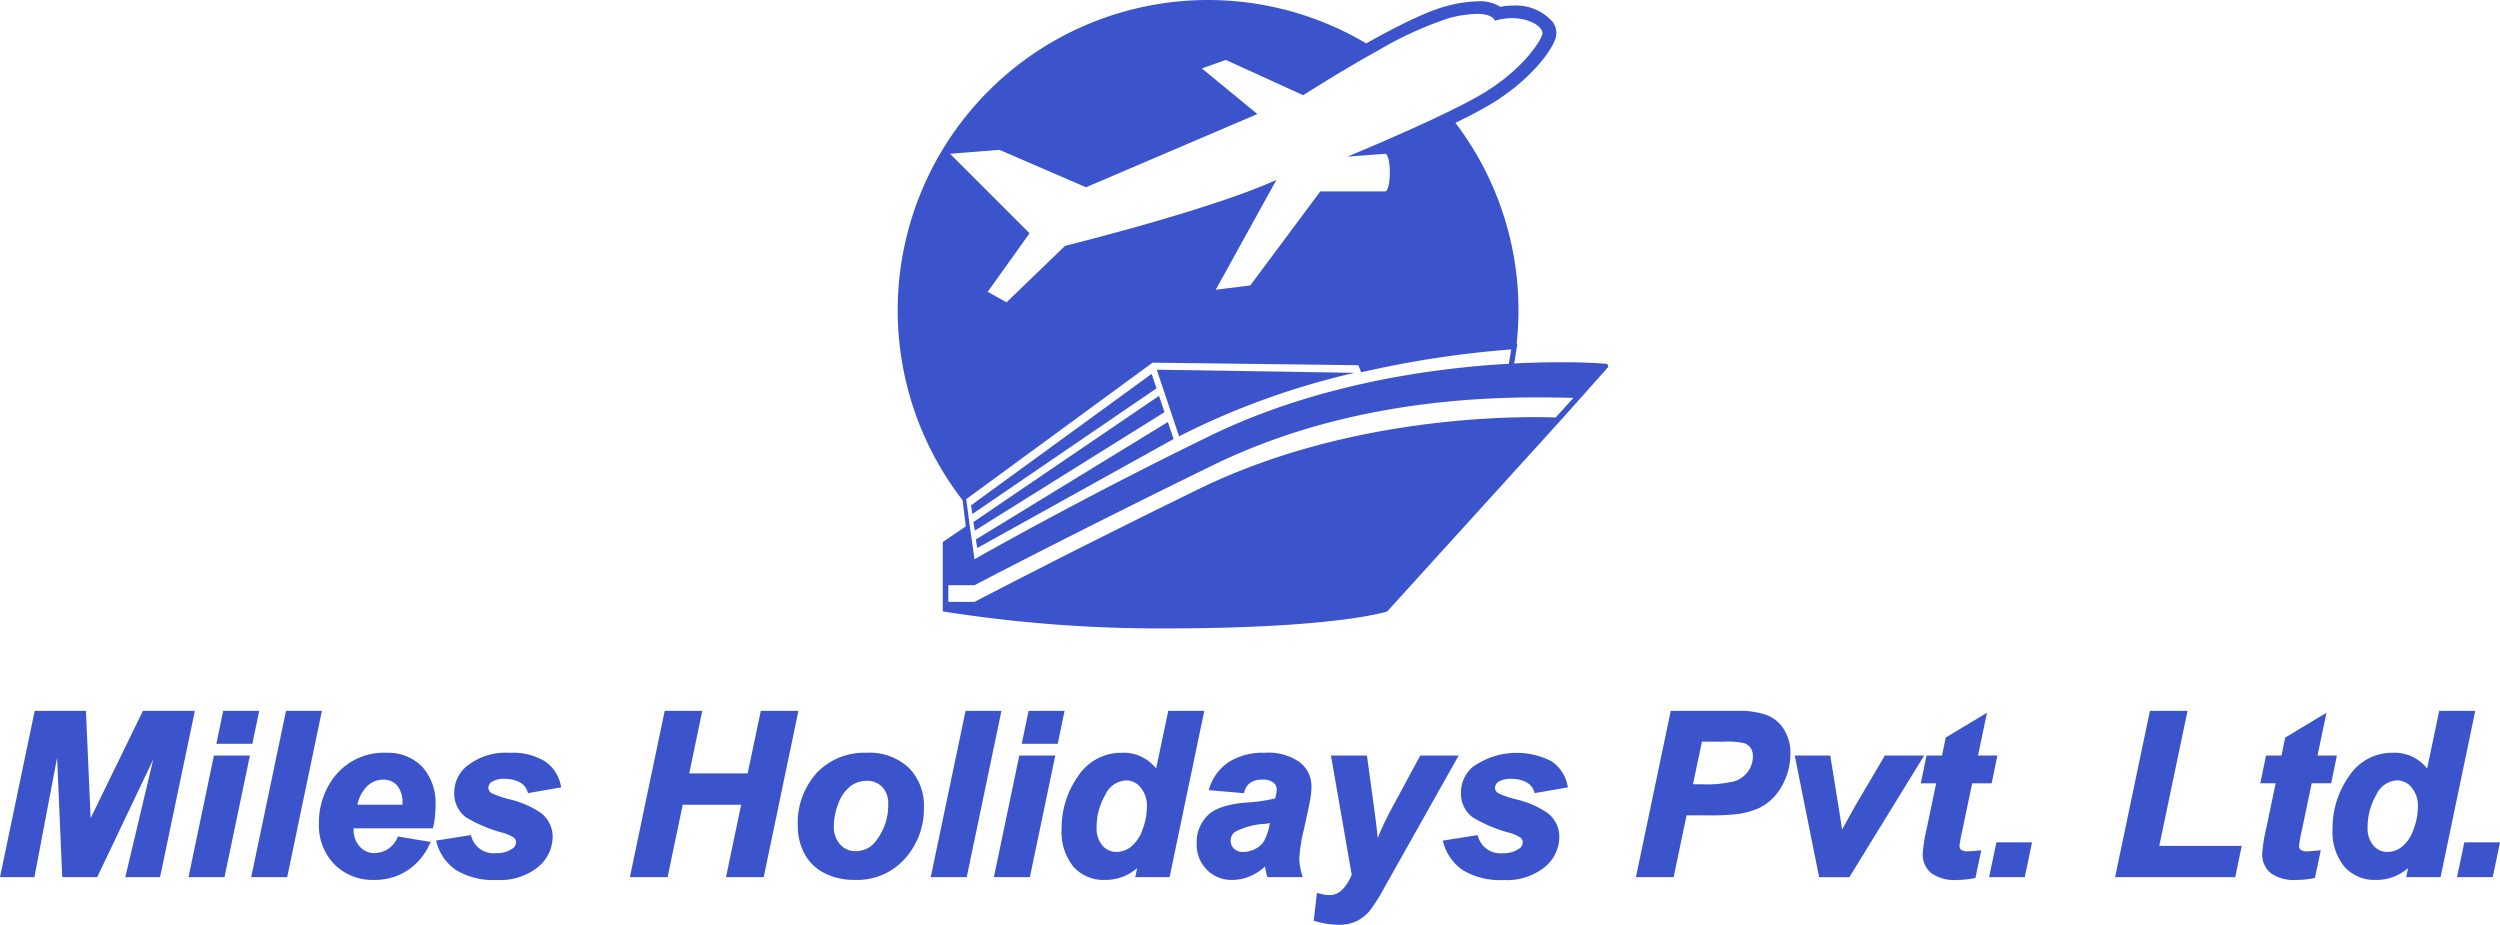 <svg xmlns="http://www.w3.org/2000/svg" width="291.8" height="107.944" viewBox="0 0 291.8 107.944"><g transform="translate(-0.492)"><g transform="translate(105.271 0)"><path d="M296.049,42.46l-.622-.038.007-.01s-.459-.035-1.3-.069h-.005c-1.643-.067-4.748-.129-8.8.079,0,0,.311-1.9.363-2.314l-.079,0a36.642,36.642,0,0,0,.21-3.884,36.063,36.063,0,0,0-7.358-21.884c1.458-.713,2.806-1.411,3.865-2.032,4.72-2.767,7.3-6.254,7.812-7.8a2.173,2.173,0,0,0-.359-1.989A5.708,5.708,0,0,0,285.218.649a8.249,8.249,0,0,0-1.52.143A4.46,4.46,0,0,0,281.135.15a15.355,15.355,0,0,0-3.651.544c-2.361.6-6.05,2.469-9.429,4.369a36.219,36.219,0,0,0-47.114,53.32l.374,3.056-2.686,1.823v8.1a162.028,162.028,0,0,0,25.879,1.985c20.189,0,26-1.985,26-1.985l20.508-22.593,5.217-5.857a.27.27,0,0,0-.185-.448M284.98,40.784l-.284,1.673c-9.082.519-22.56,2.4-34.985,8.465-15.876,7.744-27.379,14.357-27.379,14.357l-.585-4.133-.384-2.884L243.115,42.33l24.013.294.34.832a117.657,117.657,0,0,1,17.512-2.671m-65.5-22.835,5.771-.462,10.1,4.368,20-8.545-6.482-5.325,2.8-.991,9.036,4.119s4.224-2.729,8.71-5.21a42.331,42.331,0,0,1,8.283-3.786,13.764,13.764,0,0,1,3.29-.5c1.916,0,2.081.8,2.081.8a6.986,6.986,0,0,1,2-.3c2.244,0,3.786,1.164,3.531,1.928-.326.977-2.441,4.232-7.161,7-1.067.626-2.449,1.338-3.947,2.066-5.126,2.491-11.621,5.164-11.621,5.164l4.395-.325c.3,0,.547.982.547,2.194s-.245,2.193-.547,2.193h-7.569l-8.178,10.978-4.028.5L257.567,21c-7.813,3.54-24.659,7.691-24.659,7.691l-6.835,6.591-2.2-1.221,4.884-6.836Zm70.683,30.777c-4.272-.15-23.906-.306-41.628,8.34-14.916,7.276-26.2,13.183-26.2,13.183h-3.057V68.3h3.057s12.015-6.287,27.89-14.031c17.519-8.546,35.727-7.949,42.014-7.831Z" transform="translate(-213.367 0.001)" fill="#3b54cc"/><path d="M277.751,95.935a89.291,89.291,0,0,1,20.476-7.406l-23.082-.366Z" transform="translate(-244.908 -45.012)" fill="#3b54cc"/><path d="M251.937,89.16,230.864,104.5l.145,1.018,21.5-14.669Z" transform="translate(-222.3 -45.521)" fill="#3b54cc"/><path d="M253.083,94.4l-21.667,14.729.162,1L253.722,96.3Z" transform="translate(-222.582 -48.196)" fill="#3b54cc"/><path d="M232,114.352l.163,1,22.919-12.728-.669-1.983Z" transform="translate(-222.879 -51.385)" fill="#3b54cc"/></g><g transform="translate(0.492 82.972)"><path d="M16.68,169.522l-6.1,12.523-.549-12.523H4.051L0,188.931H4.014l2.651-13.937.6,13.937h4.08l6.545-13.746-3.267,13.746h4.058l4.064-19.408Z" transform="translate(0 -169.522)" fill="#3b54cc"/><path d="M56.6,169.522H52.4l-.8,3.844h4.2Z" transform="translate(-26.345 -169.522)" fill="#3b54cc"/><path d="M44.956,194.369h4.2l2.967-14.194h-4.2Z" transform="translate(-22.953 -174.961)" fill="#3b54cc"/><path d="M63.97,169.522l-4.064,19.408h4.2l4.051-19.408Z" transform="translate(-30.585 -169.522)" fill="#3b54cc"/><path d="M83.938,179.516a7.3,7.3,0,0,0-6.278,3.07,8.7,8.7,0,0,0-1.607,5.15,6.553,6.553,0,0,0,1.8,4.8,6.3,6.3,0,0,0,4.665,1.822,7.047,7.047,0,0,0,3.761-1.037,7.241,7.241,0,0,0,2.679-3.1l.142-.294-3.811-.638-.083.154a2.921,2.921,0,0,1-2.663,1.782,2.249,2.249,0,0,1-1.725-.761,2.849,2.849,0,0,1-.715-2.04c0-.026,0-.056,0-.091h9.251l.045-.187a10.634,10.634,0,0,0,.264-2.471,6.319,6.319,0,0,0-1.551-4.525,5.532,5.532,0,0,0-4.178-1.63m-.4,3.135a2.091,2.091,0,0,1,1.65.68,3.113,3.113,0,0,1,.622,2.121c0,.036,0,.08,0,.129H80.549a4.175,4.175,0,0,1,1.1-2.133,2.652,2.652,0,0,1,1.89-.8" transform="translate(-38.829 -174.625)" fill="#3b54cc"/><path d="M110.5,182.9a2.6,2.6,0,0,1,1.523-.337,3.521,3.521,0,0,1,1.859.467,1.859,1.859,0,0,1,.776,1l.069.193,3.874-.672-.055-.25a4.475,4.475,0,0,0-1.813-2.767,7.128,7.128,0,0,0-4.143-1.013,7.2,7.2,0,0,0-5.19,1.708,4.014,4.014,0,0,0-1.288,2.976,3.463,3.463,0,0,0,1.343,2.823,16.534,16.534,0,0,0,4.232,1.8,4.366,4.366,0,0,1,1.432.629.728.728,0,0,1,.206.506.9.9,0,0,1-.43.746,3.09,3.09,0,0,1-1.88.519,2.691,2.691,0,0,1-2.9-1.929l-.075-.176-4.052.641.078.267a5.665,5.665,0,0,0,2.3,3.2,8.445,8.445,0,0,0,4.725,1.132,7.059,7.059,0,0,0,4.781-1.494A4.614,4.614,0,0,0,117.6,189.3a3.5,3.5,0,0,0-1.379-2.769,11.1,11.1,0,0,0-3.714-1.6,11.3,11.3,0,0,1-2.014-.693.757.757,0,0,1-.4-.646.874.874,0,0,1,.413-.7" transform="translate(-53.095 -174.623)" fill="#3b54cc"/><path d="M165.493,169.522l-1.536,7.3h-6.818l1.523-7.3h-4.385l-4.064,19.408h4.4l1.767-8.453H163.2l-1.768,8.453h4.4l4.051-19.408Z" transform="translate(-76.692 -169.522)" fill="#3b54cc"/><path d="M198.288,179.516a7.691,7.691,0,0,0-5.823,2.342,8.729,8.729,0,0,0-2.215,6.24,6.792,6.792,0,0,0,.763,3.158,5.313,5.313,0,0,0,2.337,2.3,7.641,7.641,0,0,0,3.545.8,7.477,7.477,0,0,0,5.888-2.51,8.718,8.718,0,0,0,2.19-5.918,6.274,6.274,0,0,0-1.778-4.672,6.735,6.735,0,0,0-4.907-1.741m1.1,10.275A2.886,2.886,0,0,1,197.023,191a2.37,2.37,0,0,1-1.833-.786,3.081,3.081,0,0,1-.736-2.169,7.433,7.433,0,0,1,.5-2.518,4.553,4.553,0,0,1,1.368-2.047,3.1,3.1,0,0,1,1.977-.689,2.379,2.379,0,0,1,1.806.719,2.685,2.685,0,0,1,.7,1.94,6.771,6.771,0,0,1-1.419,4.339" transform="translate(-97.133 -174.625)" fill="#3b54cc"/><path d="M226.023,169.522l-4.064,19.408h4.2l4.051-19.408Z" transform="translate(-113.322 -169.522)" fill="#3b54cc"/><path d="M237.015,194.369h4.2l2.968-14.194h-4.2Z" transform="translate(-121.009 -174.961)" fill="#3b54cc"/><path d="M244.459,169.522l-.8,3.844h4.2l.8-3.844Z" transform="translate(-124.402 -169.522)" fill="#3b54cc"/><path d="M265.61,169.523l-1.41,6.728a4.83,4.83,0,0,0-4.017-1.837,5.985,5.985,0,0,0-5.117,2.763,10.422,10.422,0,0,0-1.9,6.09,6.431,6.431,0,0,0,1.386,4.456,4.708,4.708,0,0,0,3.633,1.532,5.792,5.792,0,0,0,2.3-.44,6.3,6.3,0,0,0,1.492-.937l-.22,1.054h4.009l4.052-19.409Zm-2.486,11.189a7.676,7.676,0,0,1-.507,2.638,4.468,4.468,0,0,1-1.316,2,2.745,2.745,0,0,1-1.727.637,2.106,2.106,0,0,1-1.644-.745,3.1,3.1,0,0,1-.679-2.134,7.461,7.461,0,0,1,1.013-3.787,2.818,2.818,0,0,1,2.459-1.685,2.144,2.144,0,0,1,1.661.832,3.3,3.3,0,0,1,.739,2.24" transform="translate(-129.253 -169.522)" fill="#3b54cc"/><path d="M297.426,180.638a6.246,6.246,0,0,0-4.068-1.122,7.488,7.488,0,0,0-4.22,1.074,5.7,5.7,0,0,0-2.258,2.99l-.1.3,4.127.353.054-.2a1.769,1.769,0,0,1,.685-1.021,2.455,2.455,0,0,1,1.426-.361,1.954,1.954,0,0,1,1.264.343,1,1,0,0,1,.389.807,4.066,4.066,0,0,1-.186,1.046,19.057,19.057,0,0,1-3.357.478c-2.139.167-3.655.668-4.506,1.487a4.4,4.4,0,0,0-1.295,3.313,4.157,4.157,0,0,0,1.182,3.044,4.055,4.055,0,0,0,2.987,1.188,5.343,5.343,0,0,0,2.231-.506,5.865,5.865,0,0,0,1.578-1.065,7.323,7.323,0,0,0,.229,1.072l.051.175h4.109l-.09-.312a6.852,6.852,0,0,1-.3-1.881,18.65,18.65,0,0,1,.537-3.38c.437-1.973.7-3.211.769-3.68a8.569,8.569,0,0,0,.113-1.354,3.528,3.528,0,0,0-1.352-2.788m-3.5,7.085-.024.118a6.934,6.934,0,0,1-.626,1.922,2.541,2.541,0,0,1-1.014.954,3.015,3.015,0,0,1-1.464.376,1.451,1.451,0,0,1-1.057-.377,1.207,1.207,0,0,1-.388-.913,1.251,1.251,0,0,1,.509-1.057,8.358,8.358,0,0,1,3.525-.934c.2-.028.38-.057.539-.088" transform="translate(-145.703 -174.625)" fill="#3b54cc"/><path d="M325.719,180.175l-3.347,6.207a31.927,31.927,0,0,0-1.61,3.417c-.066-.679-.167-1.543-.306-2.585l-.957-7.039h-4.2l2.425,13.92c-.68,1.571-1.537,2.366-2.546,2.366a4.452,4.452,0,0,1-1.236-.184l-.277-.08-.381,3.256.2.057a10.209,10.209,0,0,0,2.71.422,4.729,4.729,0,0,0,2.144-.453,4.572,4.572,0,0,0,1.525-1.239,20.849,20.849,0,0,0,1.669-2.653l8.671-15.413Z" transform="translate(-159.949 -174.96)" fill="#3b54cc"/><path d="M350.573,182.9a2.608,2.608,0,0,1,1.523-.337,3.526,3.526,0,0,1,1.86.467,1.865,1.865,0,0,1,.776,1l.069.193,3.874-.672-.056-.25a4.478,4.478,0,0,0-1.812-2.767,8.842,8.842,0,0,0-9.333.7,4.012,4.012,0,0,0-1.288,2.976,3.462,3.462,0,0,0,1.343,2.823,16.54,16.54,0,0,0,4.233,1.8,4.359,4.359,0,0,1,1.431.629.724.724,0,0,1,.206.506.905.905,0,0,1-.43.746,3.1,3.1,0,0,1-1.88.519,2.695,2.695,0,0,1-2.9-1.929l-.074-.176-4.052.641.079.267a5.67,5.67,0,0,0,2.3,3.2,8.442,8.442,0,0,0,4.725,1.132,7.058,7.058,0,0,0,4.781-1.494,4.615,4.615,0,0,0,1.722-3.565,3.5,3.5,0,0,0-1.378-2.769,11.1,11.1,0,0,0-3.715-1.6,11.19,11.19,0,0,1-2.012-.693.757.757,0,0,1-.406-.646.876.876,0,0,1,.413-.7" transform="translate(-175.665 -174.623)" fill="#3b54cc"/><path d="M405.42,170.024a9.129,9.129,0,0,0-3.337-.5h-7.891l-4.063,19.409h4.4l1.51-7.214h2.292a29.429,29.429,0,0,0,3.466-.132,9.585,9.585,0,0,0,2.571-.659,6.083,6.083,0,0,0,1.808-1.282,6.864,6.864,0,0,0,1.416-2.248,7.56,7.56,0,0,0,.572-2.88,5.206,5.206,0,0,0-.734-2.8,4.176,4.176,0,0,0-2.006-1.7m-7.591,3.1h2.589a8.437,8.437,0,0,1,2.362.185,1.45,1.45,0,0,1,.733.548,1.7,1.7,0,0,1,.261.984,2.983,2.983,0,0,1-.549,1.732,3.152,3.152,0,0,1-1.512,1.149,13.932,13.932,0,0,1-4.032.371h-.9Z" transform="translate(-199.183 -169.522)" fill="#3b54cc"/><path d="M438.519,180.175l-3.477,5.9c-.122.2-.452.793-.979,1.758-.218.4-.4.725-.536.984-.083-.6-.211-1.421-.382-2.461l-1-6.181H428l2.846,14.2h3.526l8.728-14.2Z" transform="translate(-218.517 -174.96)" fill="#3b54cc"/><path d="M463.582,186.132a1.265,1.265,0,0,1-.82-.178.6.6,0,0,1-.187-.481,16.365,16.365,0,0,1,.318-1.73l1.16-5.548h2.272l.668-3.238h-2.257l1.046-5-4.819,2.9-.432,2.1h-1.806l-.67,3.238h1.794l-1.087,5.216a19.462,19.462,0,0,0-.482,2.967,2.849,2.849,0,0,0,.976,2.284,4.622,4.622,0,0,0,3.011.812,10.138,10.138,0,0,0,2.01-.2l.156-.032.683-3.231-.329.031c-.643.06-1.049.09-1.2.09" transform="translate(-233.861 -169.74)" fill="#3b54cc"/><path d="M474.347,204.937h4.165l.848-4.064H475.2Z" transform="translate(-242.18 -185.528)" fill="#3b54cc"/><path d="M512.854,169.522h-4.385L504.4,188.931h14.023l.76-3.651h-9.626Z" transform="translate(-257.527 -169.522)" fill="#3b54cc"/><path d="M545.02,178.194h2.274l.668-3.238H545.7l1.049-5-4.819,2.9-.434,2.1h-1.807l-.668,3.238h1.793l-1.088,5.216a19.229,19.229,0,0,0-.481,2.967,2.844,2.844,0,0,0,.975,2.284,4.632,4.632,0,0,0,3.013.813,10.1,10.1,0,0,0,2.007-.2l.16-.032.683-3.231-.333.031c-.644.06-1.049.09-1.2.09a1.254,1.254,0,0,1-.818-.178.6.6,0,0,1-.189-.481,16.93,16.93,0,0,1,.317-1.731Z" transform="translate(-275.201 -169.74)" fill="#3b54cc"/><path d="M568.7,169.523l-1.409,6.728a4.837,4.837,0,0,0-4.02-1.837,5.984,5.984,0,0,0-5.117,2.763,10.423,10.423,0,0,0-1.9,6.09,6.425,6.425,0,0,0,1.388,4.456,4.708,4.708,0,0,0,3.632,1.532,5.784,5.784,0,0,0,2.3-.44,6.349,6.349,0,0,0,1.494-.937l-.221,1.054h4.01l4.052-19.409Zm-2.486,11.189a7.7,7.7,0,0,1-.506,2.638,4.465,4.465,0,0,1-1.319,2,2.7,2.7,0,0,1-1.723.637,2.1,2.1,0,0,1-1.645-.745,3.1,3.1,0,0,1-.679-2.134,7.461,7.461,0,0,1,1.012-3.787,2.818,2.818,0,0,1,2.459-1.685,2.141,2.141,0,0,1,1.661.832,3.293,3.293,0,0,1,.742,2.24" transform="translate(-283.996 -169.522)" fill="#3b54cc"/><path d="M586.787,200.873l-.852,4.064H590.1l.852-4.064Z" transform="translate(-299.15 -185.527)" fill="#3b54cc"/></g></g></svg>
